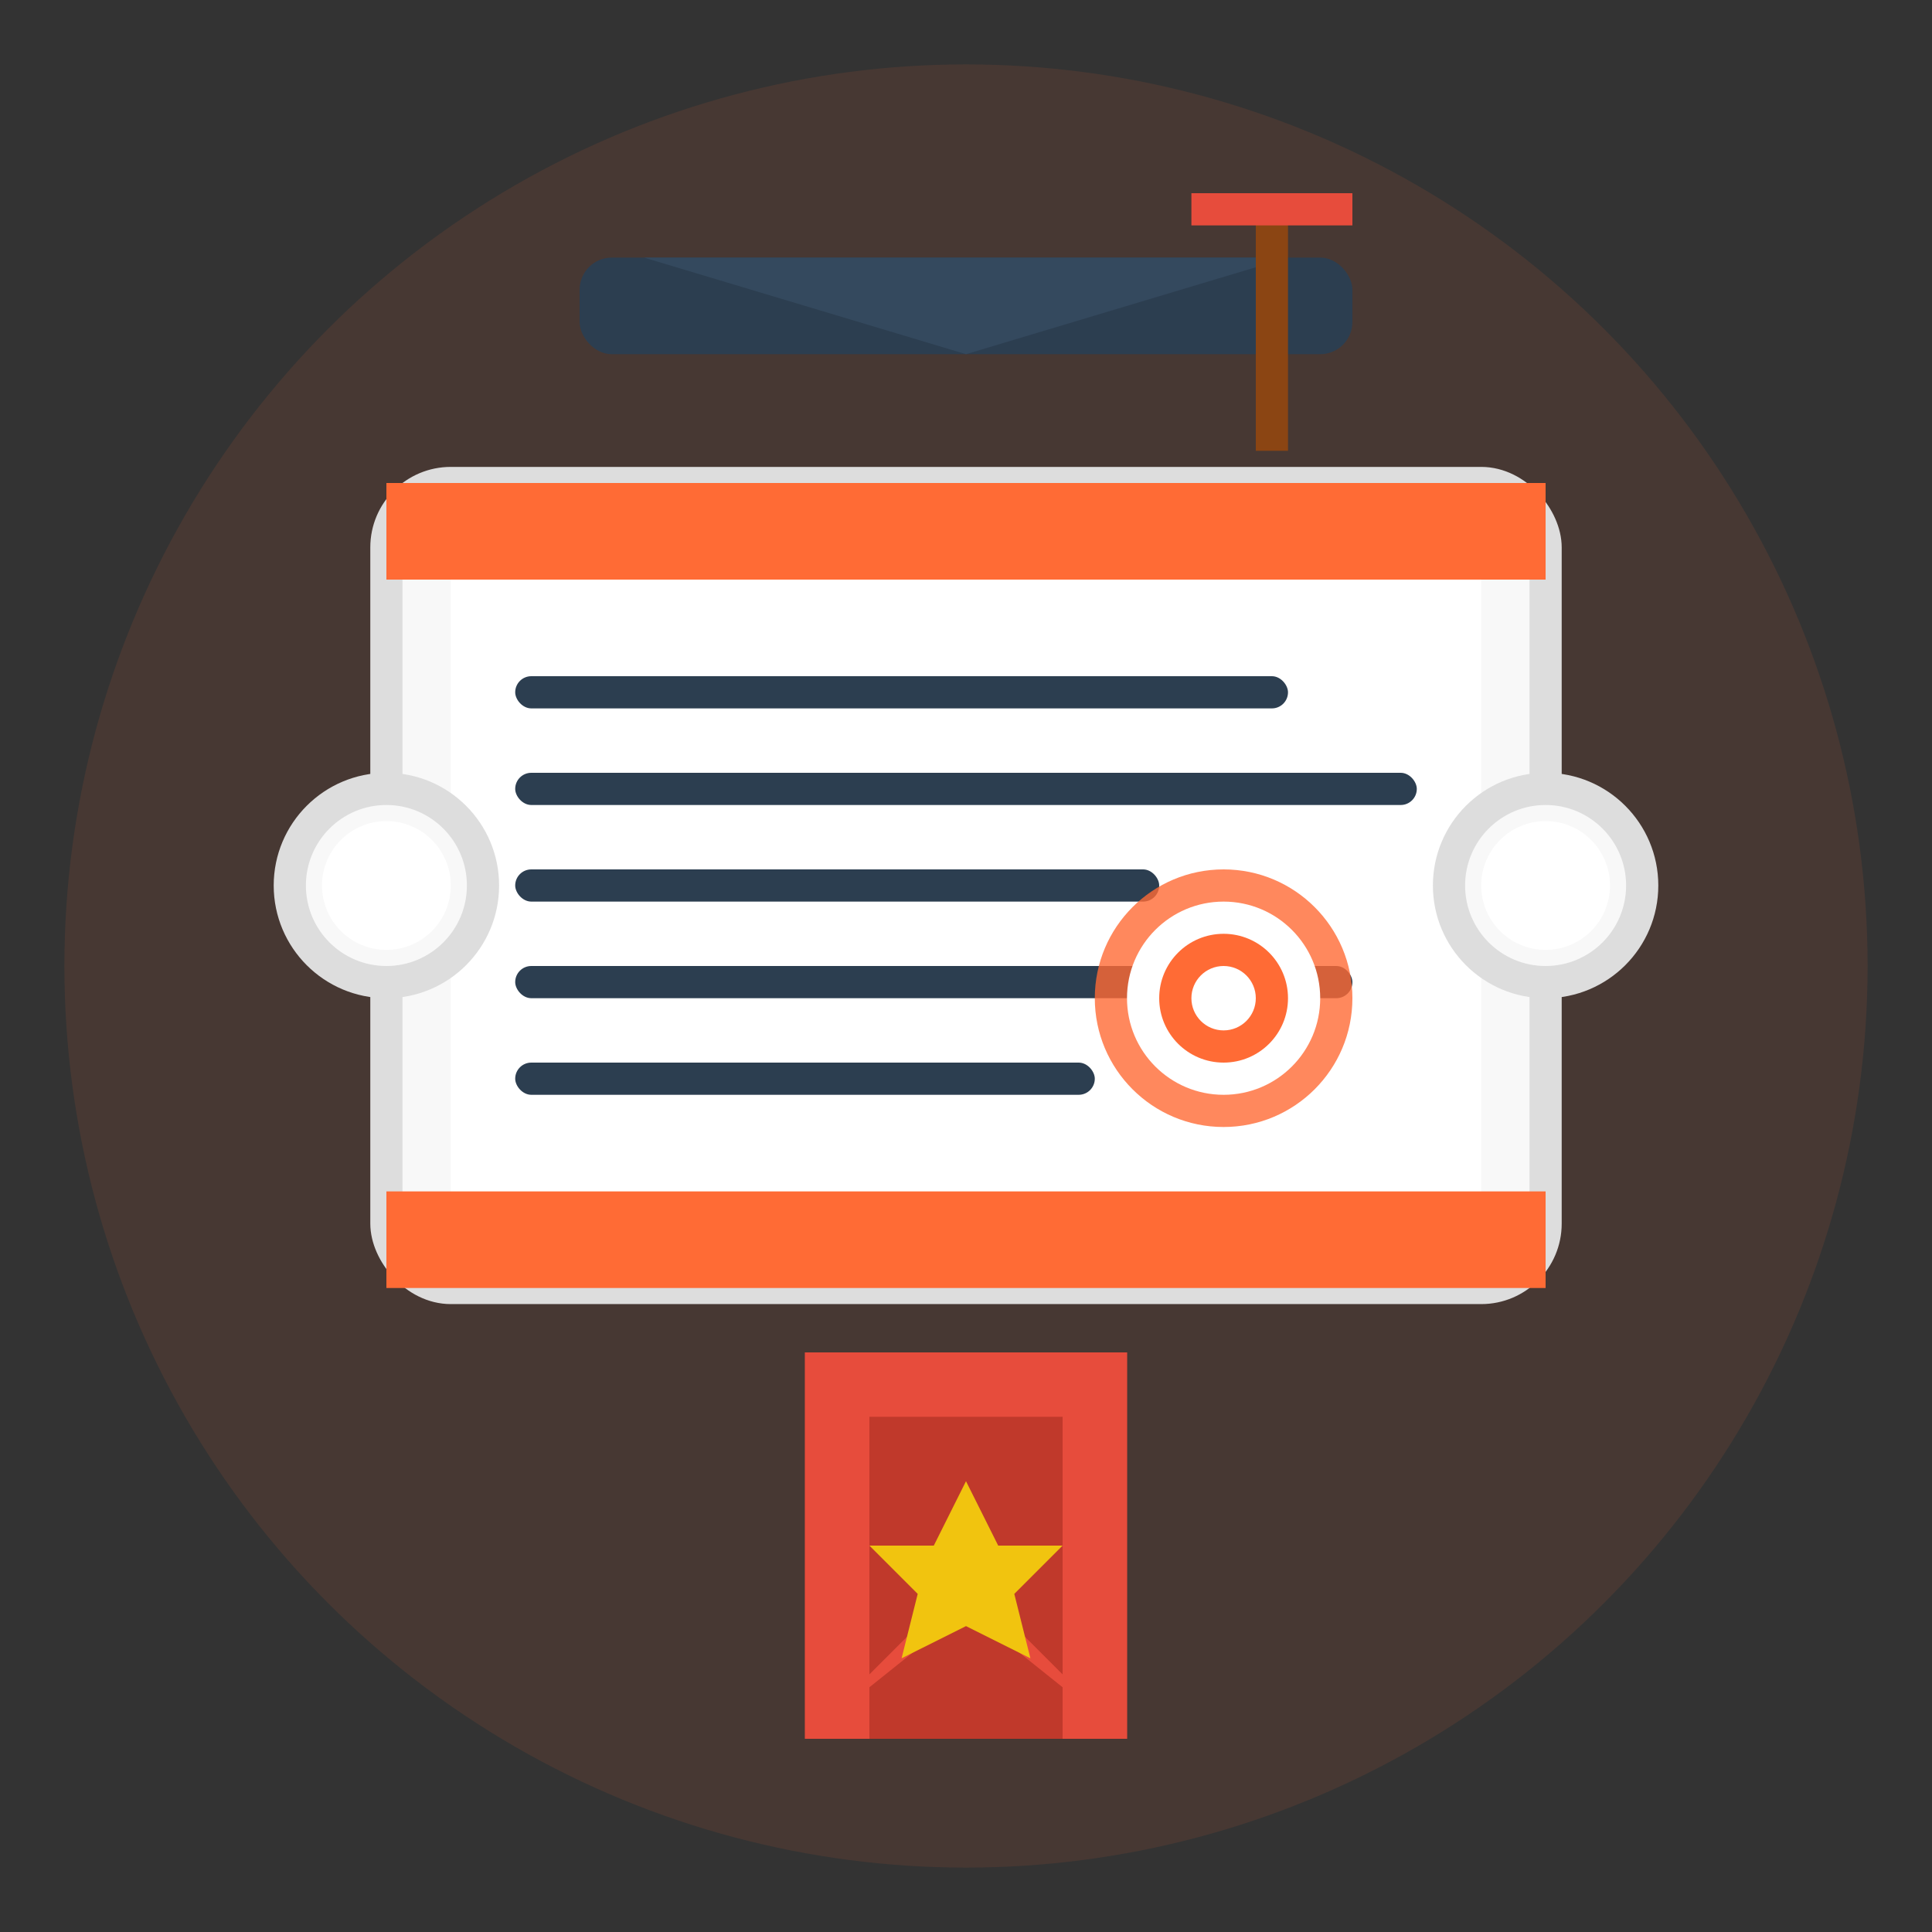 <svg width="60" height="60" viewBox="0 0 60 60" fill="none" xmlns="http://www.w3.org/2000/svg">
  <rect x="0" y="0" width="60" height="60" fill="#333333" stroke="none"/>
  <!-- Background circle -->
  <circle cx="30" cy="30" r="28" fill="#ff6b35" opacity="0.1"/>
  
  <!-- Diploma scroll -->
  <rect x="12" y="15" width="36" height="25" fill="#f8f8f8" rx="2" stroke="#ddd" stroke-width="1"/>
  <rect x="14" y="17" width="32" height="21" fill="#ffffff"/>
  
  <!-- Diploma border decoration -->
  <rect x="12" y="15" width="36" height="3" fill="#ff6b35"/>
  <rect x="12" y="37" width="36" height="3" fill="#ff6b35"/>
  
  <!-- Scroll curls -->
  <circle cx="12" cy="27.5" r="3" fill="#f8f8f8" stroke="#ddd" stroke-width="1"/>
  <circle cx="48" cy="27.5" r="3" fill="#f8f8f8" stroke="#ddd" stroke-width="1"/>
  <circle cx="12" cy="27.5" r="2" fill="#ffffff"/>
  <circle cx="48" cy="27.5" r="2" fill="#ffffff"/>
  
  <!-- Diploma text lines -->
  <rect x="16" y="21" width="24" height="1" fill="#2c3e50" rx="0.5"/>
  <rect x="16" y="24" width="28" height="1" fill="#2c3e50" rx="0.5"/>
  <rect x="16" y="27" width="20" height="1" fill="#2c3e50" rx="0.5"/>
  <rect x="16" y="30" width="26" height="1" fill="#2c3e50" rx="0.5"/>
  <rect x="16" y="33" width="18" height="1" fill="#2c3e50" rx="0.5"/>
  
  <!-- Certificate stamp/seal -->
  <circle cx="38" cy="31" r="4" fill="#ff6b35" opacity="0.8"/>
  <circle cx="38" cy="31" r="3" fill="#ffffff"/>
  <circle cx="38" cy="31" r="2" fill="#ff6b35"/>
  <circle cx="38" cy="31" r="1" fill="#ffffff"/>
  
  <!-- Ribbon -->
  <rect x="25" y="42" width="10" height="12" fill="#e74c3c"/>
  <rect x="27" y="42" width="6" height="12" fill="#c0392b"/>
  <polygon points="25,54 30,50 35,54 35,42 25,42" fill="#e74c3c"/>
  <polygon points="27,52 30,49 33,52 33,44 27,44" fill="#c0392b"/>
  
  <!-- Star on ribbon -->
  <polygon points="30,46 31,48 33,48 31.5,49.5 32,51.5 30,50.5 28,51.5 28.5,49.5 27,48 29,48" fill="#f1c40f"/>
  
  <!-- Graduation cap -->
  <rect x="18" y="8" width="24" height="3" fill="#2c3e50" rx="1"/>
  <polygon points="30,11 40,8 20,8" fill="#34495e"/>
  <rect x="39" y="6" width="1" height="8" fill="#8b4513"/>
  <rect x="37" y="6" width="5" height="1" fill="#e74c3c"/>
</svg>
